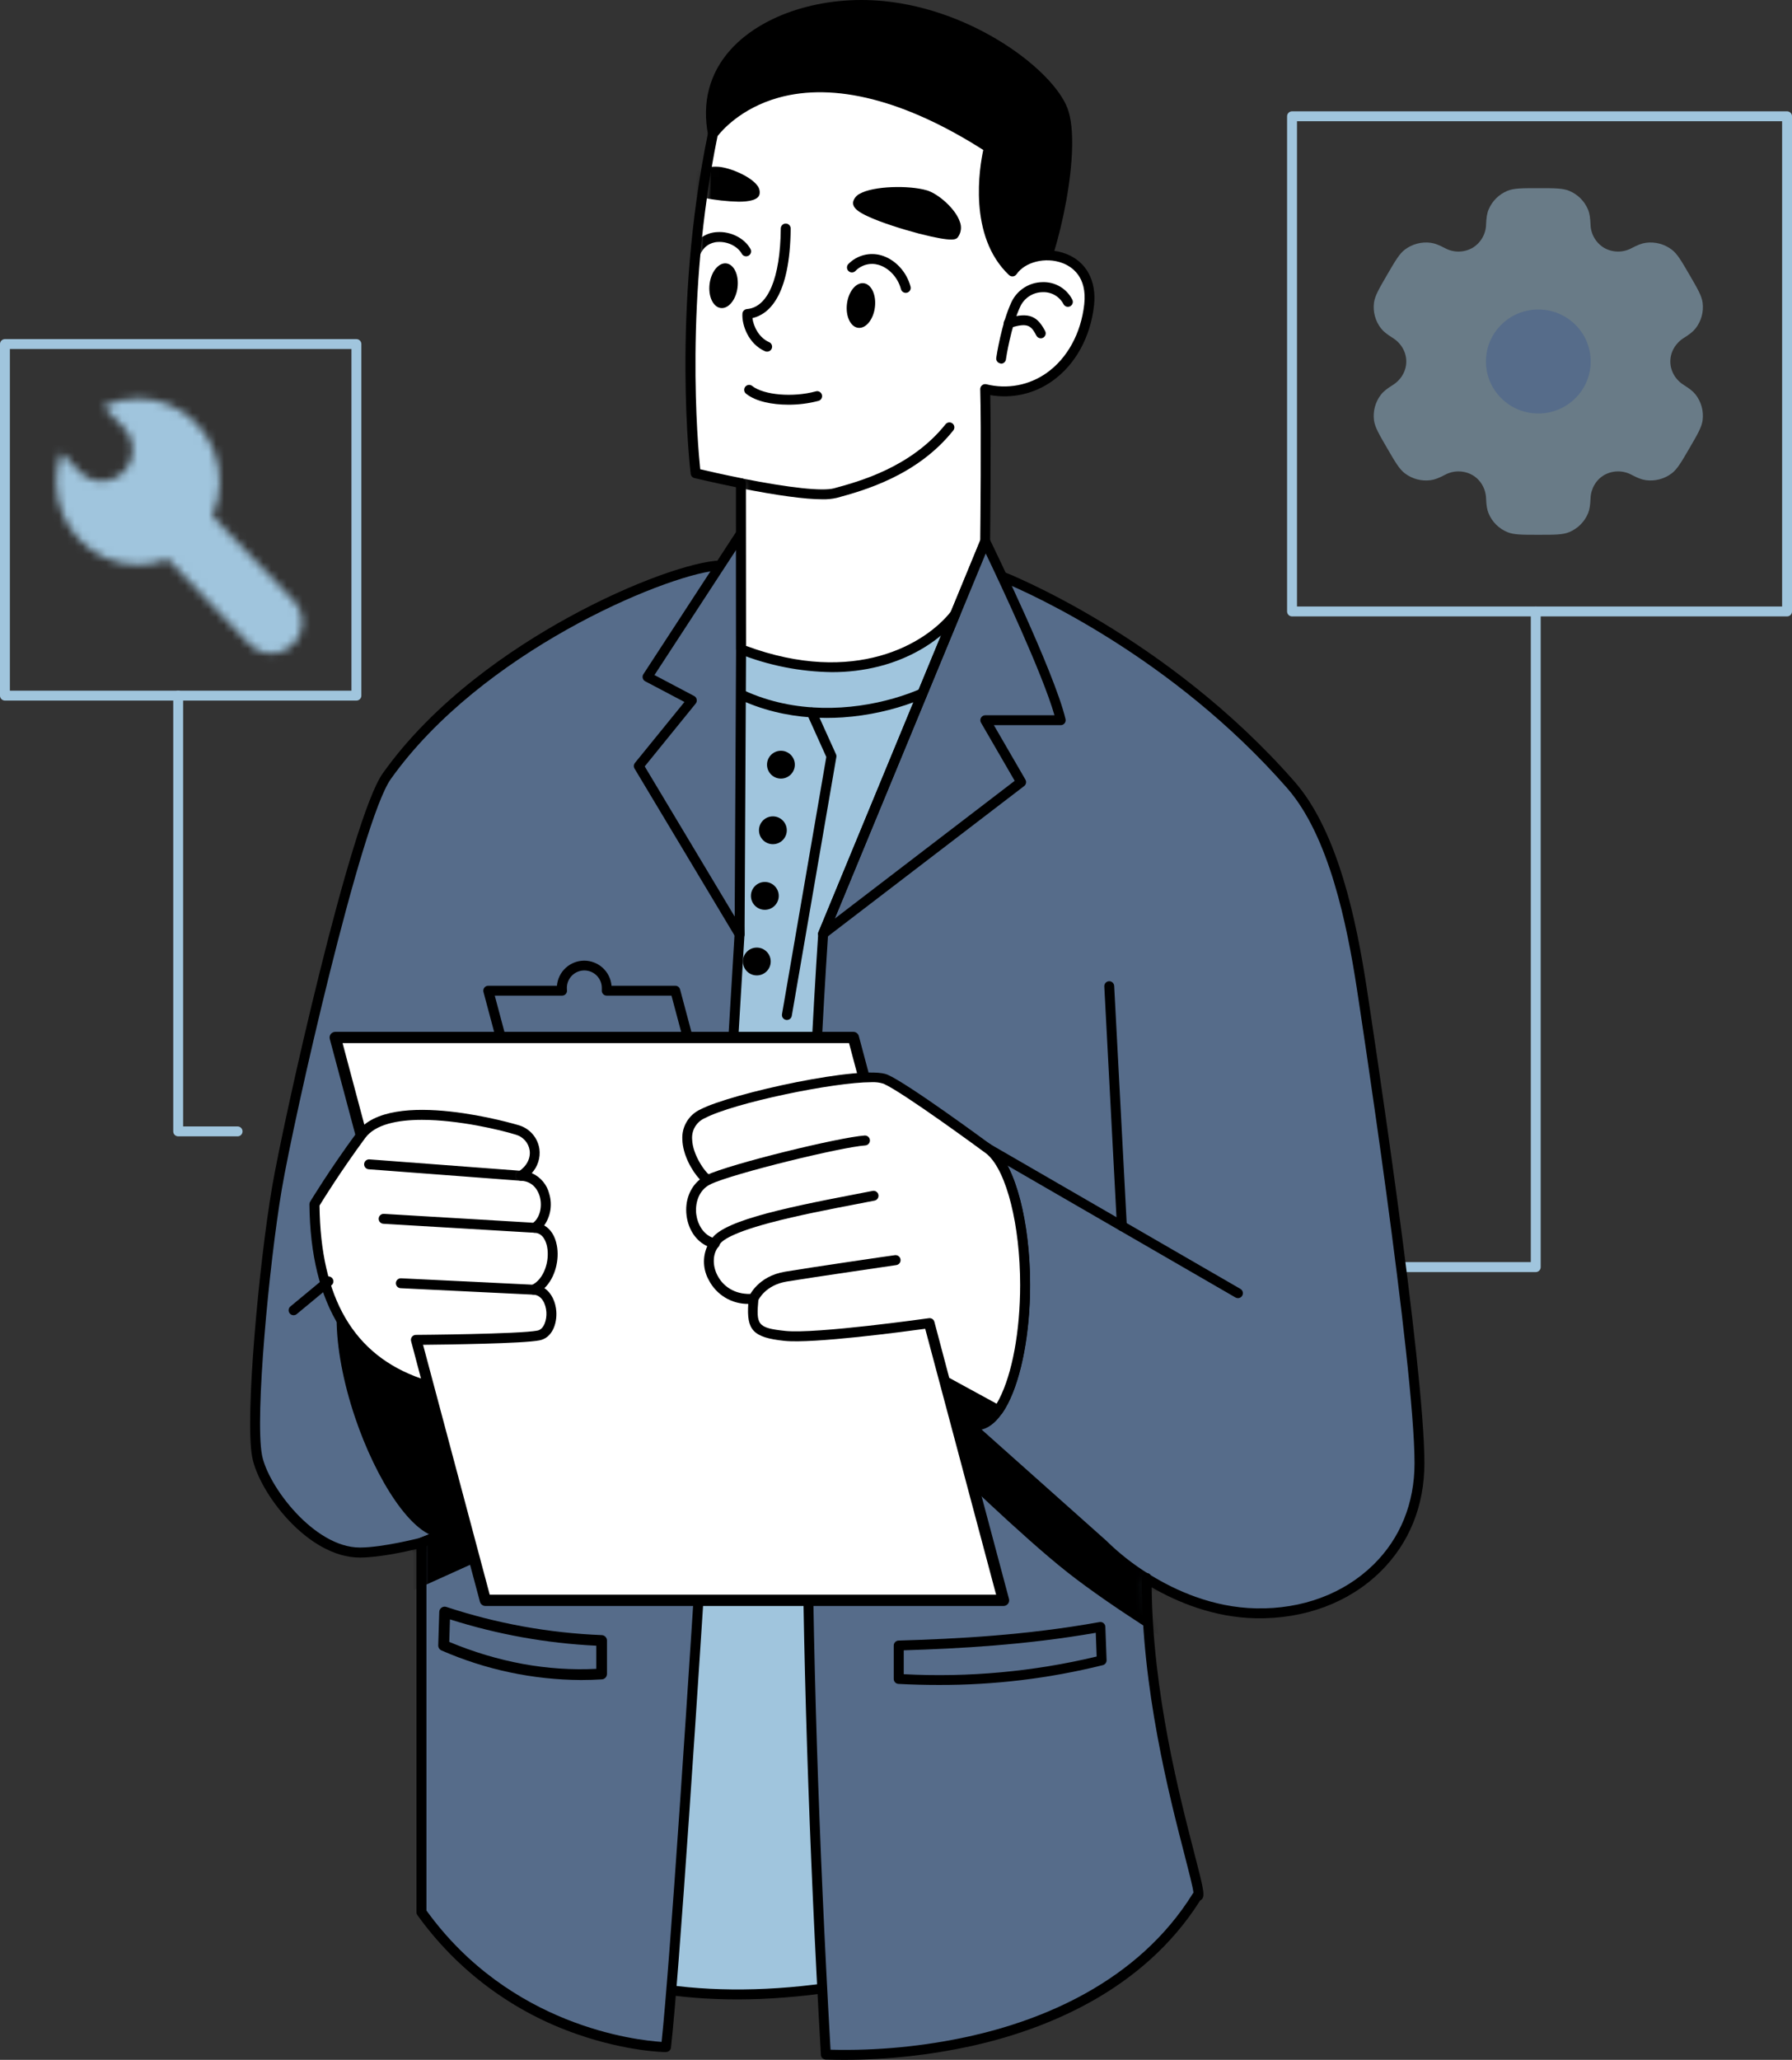 <svg width="228" height="262" viewBox="0 0 228 262" fill="none" xmlns="http://www.w3.org/2000/svg">
<rect x="0" y="0" width="228" height="262" fill="#333333" stroke="none"/>
<path d="M123.91 161.8H195.396C195.563 161.8 195.723 161.734 195.841 161.616C195.959 161.498 196.025 161.337 196.025 161.17V77.774C196.025 77.607 195.959 77.447 195.841 77.329C195.723 77.211 195.563 77.144 195.396 77.144C195.229 77.144 195.068 77.211 194.95 77.329C194.832 77.447 194.766 77.607 194.766 77.774V160.531H123.91C123.742 160.531 123.582 160.597 123.464 160.715C123.346 160.834 123.28 160.994 123.28 161.161C123.28 161.328 123.346 161.488 123.464 161.606C123.582 161.724 123.742 161.791 123.91 161.791V161.8Z" fill="#A0C5DD"/>
<path fill-rule="evenodd" clip-rule="evenodd" d="M120.633 249.216C105.517 254.255 87.252 255.515 74.656 250.476C75.285 215.205 94.272 82.572 94.272 82.572L109.703 73.915L126.932 78.743L120.633 249.216Z" fill="#A0C5DD"/>
<path d="M93.786 254.311C94.758 254.311 95.744 254.292 96.743 254.254C104.946 253.902 113.06 252.408 120.85 249.814C120.972 249.773 121.079 249.696 121.156 249.593C121.233 249.49 121.277 249.366 121.281 249.238L127.58 78.764C127.585 78.622 127.542 78.483 127.459 78.369C127.376 78.255 127.256 78.172 127.12 78.134L109.903 73.306C109.824 73.284 109.74 73.278 109.658 73.289C109.576 73.299 109.497 73.325 109.425 73.366L93.994 82.023C93.91 82.07 93.837 82.137 93.783 82.216C93.728 82.296 93.693 82.387 93.679 82.483C93.49 83.809 74.68 215.557 74.056 250.463C74.054 250.591 74.09 250.717 74.161 250.824C74.232 250.931 74.334 251.014 74.453 251.061C79.791 253.199 86.433 254.311 93.786 254.311ZM120.037 248.771C104.191 253.961 86.744 254.465 75.319 250.066C76.069 215.425 93.858 90.123 94.876 82.984L109.821 74.607L126.304 79.214L120.037 248.771Z" fill="black"/>
<path d="M105.169 91.313C105.878 91.313 106.558 91.288 107.207 91.247C113.892 90.797 119.611 88.274 122.096 86.123C122.204 86.01 122.266 85.859 122.269 85.703C122.273 85.546 122.217 85.393 122.114 85.275C122.011 85.156 121.867 85.081 121.711 85.063C121.555 85.046 121.398 85.087 121.271 85.178C116.582 89.247 99.16 94.692 87.729 82.87C87.674 82.803 87.605 82.749 87.528 82.71C87.45 82.671 87.366 82.648 87.279 82.643C87.193 82.639 87.106 82.652 87.025 82.682C86.943 82.712 86.869 82.759 86.807 82.819C86.745 82.879 86.695 82.952 86.662 83.032C86.629 83.112 86.613 83.198 86.615 83.285C86.616 83.371 86.636 83.457 86.672 83.536C86.708 83.614 86.76 83.685 86.825 83.743C92.717 89.83 99.737 91.313 105.169 91.313Z" fill="black"/>
<path d="M100.109 129.734C100.26 129.736 100.405 129.685 100.521 129.589C100.636 129.493 100.714 129.359 100.739 129.211L106.408 96.303C106.43 96.178 106.415 96.05 106.364 95.934L103.844 90.36C103.776 90.208 103.65 90.089 103.493 90.029C103.337 89.97 103.164 89.975 103.011 90.044C102.859 90.112 102.74 90.239 102.681 90.395C102.621 90.551 102.626 90.724 102.695 90.877L105.132 96.278L99.495 128.997C99.467 129.162 99.505 129.331 99.602 129.467C99.698 129.604 99.844 129.696 100.009 129.725L100.109 129.734Z" fill="black"/>
<path d="M99.359 99.032C98.382 99.032 97.589 98.24 97.589 97.262C97.589 96.285 98.382 95.492 99.359 95.492C100.337 95.492 101.129 96.285 101.129 97.262C101.129 98.24 100.337 99.032 99.359 99.032Z" fill="black"/>
<path d="M98.336 107.376C97.358 107.376 96.566 106.583 96.566 105.606C96.566 104.628 97.358 103.836 98.336 103.836C99.313 103.836 100.105 104.628 100.105 105.606C100.105 106.583 99.313 107.376 98.336 107.376Z" fill="black"/>
<path d="M97.312 115.72C96.335 115.72 95.542 114.927 95.542 113.95C95.542 112.972 96.335 112.18 97.312 112.18C98.29 112.18 99.082 112.972 99.082 113.95C99.082 114.927 98.29 115.72 97.312 115.72Z" fill="black"/>
<path d="M96.289 124.066C95.311 124.066 94.519 123.274 94.519 122.296C94.519 121.319 95.311 120.527 96.289 120.527C97.266 120.527 98.059 121.319 98.059 122.296C98.059 123.274 97.266 124.066 96.289 124.066Z" fill="black"/>
<path fill-rule="evenodd" clip-rule="evenodd" d="M94.102 118.846C94.102 118.846 86.859 241.6 84.752 260.37C84.752 260.37 65.803 260.212 53.629 243.207V196.215C53.629 196.215 48.845 197.474 45.781 197.474C39.482 197.474 33.48 189.287 32.712 185.193C31.767 180.154 33.657 160.472 35.231 151.182C36.617 143.01 45.227 104.332 49.22 98.723C61.117 81.988 85.366 72.103 91.62 71.908L94.102 118.846Z" fill="#566C8A"/>
<mask id="mask0_2161_43664" style="mask-type:luminance" maskUnits="userSpaceOnUse" x="32" y="71" width="63" height="190">
<path d="M94.102 118.846C94.102 118.846 86.859 241.601 84.752 260.37C84.752 260.37 65.803 260.212 53.629 243.207V196.215C53.629 196.215 48.845 197.475 45.781 197.475C39.482 197.475 33.48 189.287 32.712 185.193C31.767 180.154 33.657 160.472 35.231 151.182C36.617 143.01 45.227 104.332 49.22 98.723C61.117 81.988 85.366 72.103 91.62 71.908L94.102 118.846Z" fill="white"/>
</mask>
<g mask="url(#mask0_2161_43664)">
<path fill-rule="evenodd" clip-rule="evenodd" d="M56.591 205.045C63.044 207.172 69.762 208.391 76.551 208.667V212.918C70.023 213.34 63.324 212.232 56.462 209.297L56.591 205.045Z" fill="#566C8A"/>
<path d="M73.91 213.688C74.807 213.688 75.702 213.66 76.597 213.603C76.769 213.588 76.928 213.509 77.045 213.382C77.162 213.255 77.226 213.089 77.227 212.917V208.665C77.227 208.487 77.157 208.315 77.034 208.186C76.91 208.058 76.741 207.982 76.562 207.975C69.836 207.707 63.18 206.5 56.788 204.389C56.687 204.355 56.579 204.346 56.474 204.362C56.368 204.378 56.268 204.418 56.181 204.48C56.093 204.541 56.021 204.622 55.97 204.716C55.92 204.81 55.891 204.915 55.888 205.022L55.759 209.273C55.755 209.412 55.792 209.548 55.867 209.665C55.942 209.782 56.05 209.874 56.178 209.928C61.772 212.373 67.805 213.653 73.91 213.688ZM75.863 212.265C69.637 212.58 63.351 211.418 57.16 208.841L57.248 205.973C63.282 207.89 69.539 209.017 75.863 209.323V212.265Z" fill="black"/>
<path fill-rule="evenodd" clip-rule="evenodd" d="M50.752 202.438L63.768 196.558L62.3 191.309L57.069 194.864L53.624 196.215L50.752 202.438Z" fill="black"/>
<path d="M50.754 203.066C50.843 203.066 50.931 203.046 51.012 203.009L64.031 197.123C64.168 197.061 64.278 196.952 64.341 196.816C64.405 196.68 64.418 196.525 64.377 196.38L62.907 191.131C62.879 191.034 62.83 190.946 62.762 190.873C62.694 190.8 62.609 190.744 62.516 190.71C62.422 190.676 62.321 190.664 62.222 190.677C62.123 190.689 62.029 190.725 61.946 190.781L56.775 194.289L53.396 195.615C53.245 195.672 53.123 195.785 53.053 195.93L50.181 202.153C50.136 202.249 50.117 202.355 50.124 202.46C50.131 202.566 50.165 202.668 50.222 202.757C50.279 202.846 50.358 202.919 50.451 202.97C50.544 203.021 50.648 203.047 50.754 203.047V203.066ZM63.004 196.204L52.02 201.167L54.076 196.708L57.285 195.448C57.33 195.432 57.373 195.41 57.411 195.382L61.918 192.321L63.004 196.204Z" fill="black"/>
</g>
<path d="M84.74 261C84.895 261.001 85.046 260.944 85.162 260.84C85.279 260.737 85.353 260.594 85.37 260.439C87.448 241.859 94.65 120.112 94.723 118.884V118.812L92.241 71.889C92.232 71.725 92.159 71.571 92.038 71.459C91.917 71.348 91.757 71.289 91.592 71.294C88.361 71.395 80.674 73.927 72.231 78.575C65.142 82.477 55.304 89.077 48.698 98.364C44.626 104.083 36.016 142.727 34.602 151.084C32.964 160.74 31.138 180.324 32.083 185.316C32.927 189.81 39.137 198.111 45.772 198.111C48.159 198.111 51.485 197.393 52.987 197.034V243.223C52.988 243.354 53.029 243.482 53.106 243.588C58.173 250.652 65.316 255.961 73.541 258.776C79.824 260.949 84.538 261.015 84.737 261.015L84.74 261ZM93.46 118.843C93.305 121.476 86.317 239.456 84.176 259.715C80.97 259.51 64.916 257.756 54.259 243.005V196.215C54.259 196.119 54.236 196.025 54.194 195.939C54.152 195.852 54.09 195.777 54.014 195.719C53.938 195.66 53.85 195.619 53.756 195.6C53.662 195.581 53.565 195.583 53.472 195.607C53.425 195.607 48.732 196.835 45.785 196.835C39.968 196.835 34.07 188.991 33.333 185.067C32.42 180.198 34.233 160.85 35.852 151.277C37.373 142.308 45.929 104.411 49.73 99.079C61.212 82.949 84.252 73.344 91.025 72.585L93.46 118.843Z" fill="black"/>
<path fill-rule="evenodd" clip-rule="evenodd" d="M127.495 73.326C127.495 73.326 147.854 81.136 164.23 99.823C169.713 106.078 171.999 117.459 173.258 125.647C174.518 133.834 180.605 174.352 180.605 186.111C180.605 197.87 171.158 205.424 159.821 205.213C154.206 205.109 149.363 202.946 145.905 200.805C145.823 221.309 153.778 241.961 152.32 241.186C138.463 263.545 105.082 261.341 105.082 261.341C102.434 214.91 101.508 167.741 104.739 118.788L127.495 73.326Z" fill="#566C8A"/>
<mask id="mask1_2161_43664" style="mask-type:luminance" maskUnits="userSpaceOnUse" x="102" y="73" width="79" height="189">
<path d="M127.489 73.326C127.489 73.326 147.848 81.136 164.224 99.823C169.707 106.078 171.993 117.459 173.253 125.647C174.512 133.834 180.6 174.352 180.6 186.111C180.6 197.87 171.152 205.424 159.815 205.213C154.2 205.109 149.357 202.946 145.899 200.805C145.817 221.309 153.772 241.961 152.314 241.186C138.457 263.545 105.076 261.341 105.076 261.341C102.428 214.91 101.502 167.741 104.733 118.788L127.489 73.326Z" fill="white"/>
</mask>
<g mask="url(#mask1_2161_43664)">
<path fill-rule="evenodd" clip-rule="evenodd" d="M140.011 206.933C130.629 208.621 121.834 209.071 114.345 209.295V213.546C123.022 214.063 131.728 213.267 140.168 211.185L140.011 206.933Z" fill="#566C8A"/>
<path d="M119.413 214.313C126.459 214.338 133.482 213.492 140.32 211.794C140.459 211.758 140.581 211.676 140.667 211.562C140.753 211.447 140.797 211.307 140.793 211.164L140.635 206.913C140.632 206.823 140.609 206.735 140.568 206.654C140.528 206.574 140.471 206.503 140.401 206.447C140.33 206.39 140.249 206.35 140.162 206.327C140.075 206.305 139.984 206.302 139.895 206.317C130.555 207.999 121.728 208.449 114.324 208.67C114.16 208.675 114.005 208.743 113.891 208.861C113.777 208.979 113.713 209.136 113.713 209.3V213.551C113.713 213.712 113.774 213.868 113.885 213.985C113.996 214.102 114.147 214.172 114.308 214.181C116.021 214.269 117.723 214.313 119.413 214.313ZM139.53 210.698C131.499 212.623 123.232 213.38 114.985 212.946V209.908C122.115 209.684 130.517 209.23 139.416 207.681L139.53 210.698Z" fill="black"/>
<path fill-rule="evenodd" clip-rule="evenodd" d="M145.895 200.788C143.863 199.537 141.981 198.058 140.286 196.38L122.745 180.75L120.663 185.417C120.663 185.417 130.322 194.865 136.198 199.481C142.075 204.098 150.477 209.14 150.477 209.14L145.895 200.788Z" fill="black"/>
<path d="M150.475 209.785C150.586 209.787 150.696 209.759 150.793 209.704C150.89 209.649 150.97 209.57 151.027 209.474C151.083 209.378 151.113 209.269 151.113 209.157C151.114 209.046 151.085 208.937 151.029 208.84L146.456 200.486C146.402 200.391 146.327 200.311 146.236 200.253C144.251 199.034 142.41 197.594 140.75 195.96L140.712 195.926L123.171 180.296C123.097 180.23 123.009 180.182 122.913 180.157C122.817 180.132 122.716 180.129 122.619 180.15C122.522 180.171 122.432 180.215 122.355 180.277C122.278 180.34 122.216 180.42 122.176 180.51L120.095 185.177C120.043 185.295 120.028 185.425 120.052 185.551C120.076 185.677 120.138 185.793 120.23 185.883C120.328 185.977 129.992 195.406 135.818 199.991C141.644 204.576 150.075 209.643 150.16 209.697C150.255 209.753 150.364 209.784 150.475 209.785ZM145.436 201.235L148.796 207.373C145.946 205.593 140.646 202.18 136.603 199.002C131.41 194.908 123.137 186.944 121.43 185.288L122.982 181.808L139.843 196.848C141.534 198.513 143.406 199.985 145.423 201.235H145.436Z" fill="black"/>
</g>
<path d="M107.496 262C112.922 261.986 118.331 261.395 123.632 260.236C132.878 258.177 145.396 253.308 152.693 241.738C152.736 241.716 152.777 241.69 152.816 241.66C153.36 241.231 153.219 240.592 151.956 235.714C150.092 228.515 146.662 215.282 146.53 201.895C149.748 203.753 154.403 205.734 159.804 205.835C166.004 205.939 171.616 203.851 175.619 199.924C179.291 196.318 181.23 191.541 181.23 186.102C181.23 173.71 174.617 130.434 173.874 125.543C172.614 117.381 170.303 105.792 164.697 99.405C148.41 80.825 127.918 72.814 127.714 72.735C127.567 72.68 127.405 72.682 127.259 72.74C127.113 72.799 126.995 72.909 126.926 73.05L104.17 118.493C104.133 118.568 104.11 118.651 104.104 118.735C101.251 161.935 101.358 207.258 104.444 261.364C104.453 261.518 104.517 261.664 104.626 261.773C104.734 261.883 104.879 261.949 105.033 261.959C105.058 261.953 105.956 262 107.496 262ZM151.849 240.73C151.821 240.76 151.797 240.793 151.776 240.828C144.732 252.19 132.434 256.986 123.358 259.005C117.553 260.286 111.613 260.858 105.669 260.709C102.621 206.956 102.52 161.888 105.354 118.927L127.795 74.121C131.089 75.497 149.131 83.543 163.756 100.231C169.141 106.375 171.402 117.727 172.633 125.739C172.932 127.688 179.974 173.606 179.974 186.108C179.974 191.2 178.163 195.669 174.74 199.02C170.98 202.711 165.686 204.688 159.832 204.572C154.28 204.468 149.509 202.254 146.429 200.361C146.37 200.275 146.291 200.204 146.199 200.154C146.107 200.104 146.005 200.077 145.9 200.075C145.812 200.077 145.726 200.097 145.646 200.134C145.566 200.17 145.495 200.223 145.436 200.288C145.377 200.353 145.332 200.429 145.304 200.512C145.275 200.595 145.264 200.683 145.27 200.771C145.213 214.696 148.81 228.575 150.74 236.041C151.266 238.082 151.77 240.025 151.849 240.74V240.73Z" fill="black"/>
<path fill-rule="evenodd" clip-rule="evenodd" d="M131.452 37.127C134.286 31.931 136.963 18.547 135.231 13.981C133.499 9.415 123.579 1.857 112.4 0.755C101.22 -0.348 88.412 5.478 90.721 17.052" fill="black"/>
<path d="M131.45 37.757C131.561 37.758 131.671 37.729 131.768 37.674C131.865 37.619 131.945 37.539 132.001 37.442C134.772 32.359 137.704 18.745 135.818 13.77C133.997 8.974 123.992 1.277 112.457 0.14C104.701 -0.625 97.058 1.787 92.983 6.287C90.271 9.279 89.276 13.049 90.101 17.187C90.114 17.27 90.144 17.351 90.189 17.422C90.234 17.494 90.293 17.556 90.363 17.605C90.433 17.654 90.511 17.688 90.594 17.705C90.677 17.722 90.763 17.723 90.846 17.706C90.929 17.689 91.008 17.656 91.078 17.608C91.148 17.561 91.208 17.499 91.254 17.428C91.299 17.356 91.33 17.276 91.344 17.193C91.359 17.109 91.356 17.023 91.336 16.941C90.583 13.162 91.449 9.855 93.915 7.134C97.675 2.984 105.079 0.679 112.334 1.394C123.227 2.467 132.974 9.824 134.64 14.217C136.274 18.525 133.767 31.575 130.895 36.837C130.856 36.91 130.83 36.99 130.821 37.072C130.813 37.155 130.82 37.239 130.843 37.318C130.867 37.398 130.906 37.472 130.958 37.536C131.01 37.601 131.074 37.654 131.147 37.694C131.241 37.74 131.345 37.761 131.45 37.757Z" fill="black"/>
<path fill-rule="evenodd" clip-rule="evenodd" d="M94.284 67.831L82.377 86.096L88.046 89.088L81.275 97.433L94.108 118.848L94.297 82.572L94.284 67.831Z" fill="#566C8A"/>
<path d="M94.103 119.479C94.159 119.479 94.216 119.472 94.27 119.456C94.403 119.42 94.52 119.341 94.603 119.232C94.687 119.123 94.732 118.989 94.733 118.852L94.922 82.577V67.832C94.921 67.697 94.877 67.566 94.796 67.457C94.715 67.349 94.601 67.27 94.471 67.232C94.342 67.193 94.203 67.197 94.076 67.244C93.949 67.29 93.841 67.376 93.766 67.489L81.859 85.754C81.811 85.827 81.779 85.91 81.765 85.996C81.751 86.083 81.755 86.171 81.777 86.256C81.799 86.341 81.838 86.42 81.892 86.489C81.947 86.557 82.015 86.614 82.092 86.655L87.084 89.287L80.785 97.037C80.704 97.138 80.655 97.261 80.646 97.39C80.637 97.519 80.668 97.648 80.735 97.759L93.568 119.173C93.623 119.266 93.702 119.342 93.796 119.396C93.889 119.449 93.995 119.478 94.103 119.479ZM93.653 69.948V82.573L93.476 116.584L82.029 97.482L88.516 89.486C88.575 89.413 88.616 89.329 88.638 89.239C88.66 89.148 88.661 89.054 88.642 88.963C88.625 88.873 88.587 88.787 88.533 88.712C88.479 88.638 88.408 88.576 88.328 88.532L83.27 85.861L93.653 69.948Z" fill="black"/>
<path fill-rule="evenodd" clip-rule="evenodd" d="M94.271 61.456C91.059 60.826 88.508 60.196 88.508 60.196C88.508 60.196 85.989 39.884 90.712 17.053C90.712 17.053 100.632 2.567 125.826 18.785C125.826 18.785 123.149 29.177 128.817 34.531C131.179 31.067 139.367 31.697 138.58 38.782C137.792 45.868 132.281 51.064 125.353 49.489C125.511 54.685 125.353 68.857 125.353 68.857L121.543 78.081C117.764 82.978 108.159 87.881 94.287 82.574L94.271 61.456Z" fill="white"/>
<mask id="mask2_2161_43664" style="mask-type:luminance" maskUnits="userSpaceOnUse" x="87" y="11" width="52" height="74">
<path d="M94.277 61.453C91.065 60.823 88.514 60.194 88.514 60.194C88.514 60.194 85.995 39.881 90.718 17.05C90.718 17.05 100.638 2.564 125.831 18.782C125.831 18.782 123.155 29.174 128.823 34.528C131.185 31.064 139.373 31.694 138.586 38.779C137.798 45.865 132.287 51.061 125.359 49.486C125.517 54.682 125.359 68.854 125.359 68.854L121.549 78.078C117.77 82.975 108.165 87.878 94.293 82.572L94.277 61.453Z" fill="white"/>
</mask>
<g mask="url(#mask2_2161_43664)">
<path d="M104.628 63.506C105.249 63.524 105.869 63.462 106.474 63.323C109.78 62.422 116.661 60.545 121.275 54.764C121.33 54.7 121.371 54.625 121.396 54.544C121.422 54.464 121.431 54.379 121.423 54.295C121.415 54.211 121.39 54.13 121.35 54.056C121.31 53.981 121.256 53.916 121.19 53.863C121.124 53.81 121.048 53.771 120.967 53.748C120.886 53.726 120.801 53.719 120.717 53.73C120.633 53.74 120.553 53.768 120.48 53.81C120.407 53.852 120.343 53.909 120.292 53.976C115.924 59.437 109.311 61.242 106.121 62.108C104.654 62.507 100.484 62.057 94.378 60.848C94.296 60.829 94.211 60.827 94.129 60.842C94.046 60.856 93.967 60.888 93.896 60.933C93.826 60.979 93.765 61.038 93.718 61.108C93.671 61.177 93.638 61.255 93.621 61.338C93.605 61.42 93.605 61.505 93.621 61.587C93.638 61.669 93.671 61.748 93.718 61.817C93.766 61.886 93.826 61.946 93.897 61.991C93.967 62.037 94.046 62.068 94.129 62.082C98.909 63.027 102.433 63.506 104.628 63.506Z" fill="black"/>
<path d="M100.298 51.475C101.573 51.482 102.843 51.323 104.077 51.003C104.163 50.988 104.244 50.955 104.317 50.907C104.389 50.859 104.451 50.797 104.498 50.724C104.545 50.65 104.576 50.568 104.59 50.483C104.603 50.397 104.599 50.309 104.578 50.225C104.556 50.141 104.517 50.062 104.463 49.994C104.409 49.925 104.342 49.869 104.265 49.828C104.189 49.787 104.105 49.762 104.018 49.755C103.931 49.748 103.844 49.759 103.762 49.788C100.887 50.565 97.209 50.254 95.728 49.11C95.664 49.054 95.588 49.011 95.506 48.985C95.424 48.958 95.338 48.949 95.253 48.957C95.167 48.966 95.084 48.992 95.009 49.033C94.934 49.075 94.868 49.131 94.815 49.199C94.763 49.267 94.725 49.346 94.703 49.429C94.682 49.512 94.678 49.599 94.692 49.684C94.705 49.769 94.736 49.85 94.782 49.922C94.829 49.995 94.889 50.057 94.96 50.106C96.173 51.06 98.223 51.475 100.298 51.475Z" fill="black"/>
<path d="M97.608 44.725C97.752 44.725 97.892 44.675 98.004 44.583C98.116 44.492 98.193 44.365 98.222 44.224C98.252 44.083 98.232 43.936 98.166 43.807C98.1 43.679 97.992 43.577 97.86 43.519C96.569 42.959 95.866 41.529 95.734 40.458C97.746 40.001 100.521 37.781 100.6 29.064C100.6 28.897 100.533 28.737 100.415 28.619C100.297 28.501 100.137 28.434 99.97 28.434C99.803 28.434 99.642 28.501 99.524 28.619C99.406 28.737 99.34 28.897 99.34 29.064C99.283 35.363 97.715 39.094 95.038 39.309C94.887 39.32 94.745 39.387 94.638 39.495C94.532 39.603 94.468 39.746 94.459 39.898C94.371 41.324 95.211 43.752 97.356 44.684C97.436 44.716 97.522 44.73 97.608 44.725Z" fill="black"/>
<path d="M127.354 46.259C127.507 46.261 127.655 46.207 127.77 46.108C127.886 46.009 127.962 45.871 127.984 45.721C127.984 45.68 128.614 41.529 129.82 38.969C130.076 38.432 130.477 37.979 130.978 37.659C131.48 37.34 132.06 37.167 132.655 37.161C133.196 37.137 133.733 37.267 134.203 37.536C134.673 37.806 135.057 38.203 135.309 38.682C135.347 38.757 135.4 38.823 135.464 38.877C135.528 38.931 135.602 38.972 135.681 38.997C135.761 39.022 135.845 39.031 135.928 39.023C136.012 39.015 136.092 38.991 136.166 38.952C136.24 38.912 136.305 38.859 136.358 38.794C136.411 38.729 136.45 38.655 136.474 38.574C136.498 38.494 136.505 38.41 136.496 38.327C136.487 38.244 136.461 38.163 136.421 38.09C136.064 37.403 135.519 36.831 134.851 36.441C134.182 36.051 133.416 35.858 132.642 35.886C131.815 35.896 131.008 36.137 130.311 36.583C129.614 37.028 129.056 37.659 128.699 38.405C127.414 41.136 126.781 45.333 126.756 45.51C126.732 45.675 126.774 45.843 126.873 45.977C126.972 46.111 127.12 46.2 127.285 46.224L127.354 46.259Z" fill="black"/>
<path d="M132.421 43.03C132.529 43.03 132.636 43.001 132.73 42.948C132.825 42.894 132.904 42.817 132.959 42.724C133.015 42.63 133.046 42.525 133.049 42.416C133.051 42.307 133.026 42.2 132.975 42.104C132.03 40.322 131.022 39.585 128.169 40.504C128.087 40.526 128.009 40.565 127.942 40.618C127.874 40.67 127.819 40.736 127.778 40.812C127.737 40.887 127.711 40.969 127.703 41.055C127.695 41.14 127.705 41.226 127.731 41.307C127.758 41.389 127.8 41.464 127.857 41.528C127.913 41.593 127.982 41.645 128.059 41.682C128.136 41.718 128.22 41.739 128.306 41.743C128.391 41.746 128.477 41.732 128.557 41.701C130.83 40.971 131.215 41.477 131.866 42.696C131.92 42.797 132 42.881 132.097 42.94C132.195 42.998 132.307 43.03 132.421 43.03Z" fill="black"/>
<path d="M115.242 37.248C115.296 37.248 115.35 37.242 115.403 37.229C115.483 37.208 115.558 37.171 115.624 37.121C115.689 37.071 115.745 37.008 115.786 36.936C115.828 36.865 115.855 36.785 115.866 36.703C115.877 36.621 115.871 36.538 115.85 36.458C115.346 34.546 113.885 32.994 112.127 32.477C111.4 32.268 110.629 32.258 109.896 32.448C109.163 32.639 108.495 33.023 107.961 33.56C107.901 33.617 107.852 33.685 107.818 33.761C107.784 33.836 107.765 33.917 107.762 34C107.76 34.083 107.773 34.165 107.803 34.243C107.832 34.32 107.876 34.391 107.933 34.452C107.989 34.512 108.057 34.561 108.133 34.595C108.208 34.629 108.29 34.648 108.372 34.651C108.455 34.653 108.538 34.639 108.615 34.61C108.693 34.581 108.764 34.537 108.824 34.48C109.197 34.09 109.669 33.81 110.19 33.67C110.711 33.53 111.26 33.536 111.778 33.687C113.097 34.068 114.247 35.308 114.631 36.779C114.667 36.914 114.746 37.033 114.856 37.118C114.967 37.203 115.103 37.249 115.242 37.248Z" fill="black"/>
<path fill-rule="evenodd" clip-rule="evenodd" d="M121.382 29.766C122.544 28.217 119.348 25.272 117.76 24.806C115.084 24.019 109.494 24.413 109.179 25.751C108.864 27.089 120.91 30.396 121.382 29.766Z" fill="black"/>
<path d="M121.011 30.471C121.641 30.471 121.767 30.297 121.883 30.156C122.085 29.875 122.213 29.547 122.253 29.203C122.294 28.86 122.247 28.511 122.116 28.191C121.571 26.55 119.361 24.632 117.934 24.213C115.673 23.549 111.113 23.643 109.372 24.654C109.178 24.75 109.006 24.886 108.866 25.052C108.727 25.217 108.624 25.41 108.562 25.618C108.37 26.44 109.327 27.013 110.392 27.507C112.152 28.332 114.914 29.183 116.914 29.712C119.175 30.285 120.359 30.471 121.011 30.471ZM120.964 29.224C119.285 29.261 111.141 26.884 109.885 25.782C110.656 25.13 115.046 24.663 117.578 25.41C118.558 25.696 120.485 27.262 120.92 28.559C121.005 28.771 121.015 29.005 120.948 29.224H120.964Z" fill="black"/>
<path fill-rule="evenodd" clip-rule="evenodd" d="M96.023 24.551C96.253 23.525 93.113 21.959 91.372 21.824C89.63 21.689 87.552 22.596 87.369 23.553C87.187 24.51 95.759 25.675 96.023 24.551Z" fill="black"/>
<path d="M93.979 25.654C95.314 25.654 96.473 25.434 96.637 24.709C96.674 24.511 96.666 24.307 96.615 24.113C96.564 23.918 96.471 23.736 96.341 23.582C95.503 22.448 92.934 21.334 91.419 21.214C89.529 21.069 87.01 22.033 86.752 23.453C86.579 24.357 87.738 24.788 89.526 25.16C90.994 25.452 92.484 25.617 93.979 25.654ZM95.33 24.3C94.112 24.615 89.347 24.061 88.119 23.453C88.544 22.977 89.942 22.351 91.321 22.458C92.798 22.574 94.896 23.698 95.33 24.3Z" fill="black"/>
<path d="M88.492 32.809C88.618 32.81 88.742 32.772 88.846 32.701C88.951 32.63 89.031 32.53 89.078 32.413C89.248 31.948 89.553 31.544 89.954 31.253C90.354 30.962 90.832 30.797 91.327 30.778C92.586 30.7 93.846 31.329 94.381 32.277C94.462 32.423 94.598 32.531 94.759 32.578C94.919 32.623 95.092 32.604 95.238 32.523C95.384 32.442 95.492 32.306 95.538 32.145C95.584 31.985 95.564 31.812 95.484 31.666C94.718 30.29 92.964 29.408 91.245 29.522C90.511 29.553 89.804 29.8 89.21 30.231C88.616 30.662 88.163 31.259 87.907 31.947C87.876 32.023 87.861 32.106 87.862 32.188C87.863 32.271 87.88 32.353 87.913 32.429C87.946 32.505 87.993 32.574 88.053 32.632C88.112 32.689 88.182 32.735 88.259 32.765C88.334 32.794 88.413 32.809 88.492 32.809Z" fill="black"/>
<path fill-rule="evenodd" clip-rule="evenodd" d="M109.896 36.023C108.914 35.9 107.956 37.071 107.761 38.636C107.566 40.201 108.202 41.574 109.181 41.697C110.161 41.82 111.121 40.652 111.316 39.083C111.512 37.515 110.872 36.148 109.896 36.023Z" fill="black"/>
<path fill-rule="evenodd" clip-rule="evenodd" d="M92.418 33.504C91.435 33.381 90.478 34.552 90.282 36.117C90.087 37.683 90.723 39.056 91.703 39.178C92.682 39.301 93.643 38.133 93.838 36.565C94.033 34.996 93.397 33.63 92.418 33.504Z" fill="black"/>
</g>
<path d="M105.835 85.492C107.86 85.501 109.879 85.255 111.843 84.761C116.057 83.688 119.77 81.392 122.028 78.463C122.063 78.419 122.091 78.37 122.113 78.318L125.923 69.094C125.955 69.021 125.971 68.942 125.97 68.861C125.97 68.726 126.112 55.918 125.992 50.256C127.367 50.496 128.775 50.46 130.135 50.149C131.495 49.838 132.779 49.259 133.913 48.445C136.822 46.376 138.746 42.881 139.194 38.85C139.543 35.701 138.192 33.232 135.575 32.265C133.163 31.371 130.332 31.95 128.764 33.588C124.062 28.426 126.399 19.038 126.424 18.941C126.457 18.813 126.449 18.678 126.401 18.554C126.353 18.431 126.267 18.326 126.156 18.254C112.93 9.752 103.898 9.752 98.639 11.229C92.857 12.866 90.287 16.541 90.18 16.695C90.134 16.764 90.1 16.841 90.082 16.922C85.393 39.596 87.847 60.066 87.878 60.274C87.894 60.4 87.948 60.519 88.033 60.614C88.118 60.709 88.23 60.776 88.353 60.806C88.379 60.806 90.687 61.37 93.635 61.971L93.65 82.573C93.65 82.701 93.689 82.825 93.762 82.931C93.834 83.036 93.937 83.116 94.057 83.162C97.808 84.648 101.8 85.438 105.835 85.492ZM120.995 77.773C117.786 81.868 108.77 87.278 94.92 82.151L94.904 61.467C94.907 61.319 94.857 61.175 94.765 61.06C94.672 60.945 94.542 60.866 94.397 60.837C91.997 60.355 89.947 59.893 89.091 59.685C88.775 56.63 87.069 37.905 91.295 17.313C91.73 16.749 94.192 13.773 99.073 12.419C106.156 10.451 115.15 12.734 125.104 19.073C124.648 21.186 123.123 30.023 128.379 34.986C128.446 35.049 128.525 35.097 128.611 35.126C128.698 35.155 128.789 35.166 128.88 35.156C128.971 35.146 129.058 35.117 129.137 35.07C129.215 35.023 129.282 34.96 129.334 34.885C130.411 33.31 133.015 32.659 135.144 33.446C136.359 33.896 138.34 35.178 137.95 38.711C137.54 42.383 135.805 45.561 133.188 47.419C132.087 48.205 130.828 48.742 129.498 48.993C128.169 49.244 126.801 49.203 125.489 48.874C125.394 48.852 125.297 48.853 125.203 48.875C125.109 48.898 125.021 48.941 124.947 49.003C124.873 49.064 124.813 49.141 124.774 49.228C124.734 49.315 124.714 49.411 124.717 49.507C124.865 54.375 124.733 67.331 124.717 68.716L120.995 77.773Z" fill="black"/>
<path fill-rule="evenodd" clip-rule="evenodd" d="M125.36 68.855C125.36 68.855 133.548 85.624 134.965 91.607H125.36L129.926 99.48L104.733 118.769L125.36 68.855Z" fill="#566C8A"/>
<path d="M104.729 119.398C104.868 119.398 105.003 119.353 105.113 119.269L130.307 99.98C130.428 99.887 130.511 99.752 130.541 99.602C130.57 99.452 130.544 99.296 130.467 99.164L126.452 92.236H134.955C135.05 92.236 135.144 92.215 135.23 92.174C135.315 92.132 135.391 92.072 135.45 91.998C135.509 91.923 135.55 91.836 135.571 91.743C135.592 91.65 135.591 91.554 135.569 91.461C134.152 85.478 126.254 69.263 125.917 68.576C125.864 68.468 125.78 68.376 125.676 68.314C125.572 68.251 125.452 68.22 125.331 68.224C125.21 68.228 125.093 68.267 124.993 68.336C124.894 68.406 124.817 68.502 124.771 68.614L104.144 118.528C104.104 118.624 104.089 118.727 104.099 118.83C104.11 118.933 104.145 119.031 104.202 119.117C104.259 119.203 104.337 119.273 104.428 119.322C104.518 119.371 104.62 119.397 104.723 119.398H104.729ZM129.101 99.315L106.206 116.844L125.416 70.397C127.246 74.21 132.637 85.651 134.161 90.976H125.359C125.249 90.977 125.14 91.006 125.045 91.061C124.949 91.116 124.87 91.196 124.814 91.292C124.759 91.387 124.73 91.496 124.73 91.606C124.73 91.717 124.759 91.826 124.815 91.921L129.101 99.315Z" fill="black"/>
<path d="M124.233 181.282C120.812 181.282 118.039 173.292 118.039 163.436C118.039 153.58 120.812 145.589 124.233 145.589C127.654 145.589 130.428 153.58 130.428 163.436C130.428 173.292 127.654 181.282 124.233 181.282Z" fill="black"/>
<path d="M124.23 181.91C128.501 181.91 131.055 172.516 131.055 163.437C131.055 154.358 128.501 144.961 124.23 144.961C119.96 144.961 117.406 154.355 117.406 163.437C117.406 172.52 119.96 181.91 124.23 181.91ZM124.23 146.221C126.863 146.221 129.795 153.291 129.795 163.437C129.795 173.584 126.863 180.651 124.23 180.651C121.598 180.651 118.666 173.581 118.666 163.437C118.666 153.294 121.582 146.221 124.23 146.221Z" fill="black"/>
<path d="M45.776 180.119C42.67 170.912 42.69 162.592 45.822 161.536C48.953 160.479 54.009 167.087 57.115 176.295C60.221 185.502 60.2 193.822 57.069 194.878C53.938 195.935 48.881 189.327 45.776 180.119Z" fill="black"/>
<path d="M56.34 195.612C56.656 195.612 56.97 195.561 57.269 195.461C61.341 194.088 60.535 184.439 57.713 176.078C54.892 167.717 49.689 159.554 45.62 160.921C43.832 161.526 42.84 163.951 42.83 167.752C42.83 171.329 43.655 175.788 45.18 180.304C47.793 188.051 52.435 195.612 56.34 195.612ZM46.505 162.039C49.025 162.039 53.525 167.604 56.52 176.481C59.713 185.954 59.266 193.458 56.869 194.268C54.473 195.077 49.57 189.377 46.373 179.901C44.893 175.511 44.081 171.2 44.09 167.755C44.09 164.631 44.821 162.521 46.024 162.115C46.179 162.063 46.342 162.038 46.505 162.039Z" fill="black"/>
<path d="M53.627 196.846C53.705 196.847 53.782 196.832 53.854 196.802L57.299 195.451C57.38 195.423 57.454 195.38 57.517 195.323C57.58 195.266 57.631 195.197 57.666 195.12C57.702 195.042 57.722 194.959 57.724 194.874C57.727 194.789 57.712 194.704 57.681 194.625C57.65 194.546 57.603 194.474 57.544 194.413C57.484 194.353 57.413 194.305 57.334 194.273C57.255 194.24 57.171 194.224 57.086 194.225C57.001 194.227 56.917 194.245 56.84 194.279L53.398 195.63C53.261 195.684 53.148 195.784 53.077 195.912C53.007 196.04 52.983 196.189 53.01 196.333C53.037 196.477 53.114 196.607 53.227 196.701C53.339 196.794 53.481 196.846 53.627 196.846Z" fill="black"/>
<path fill-rule="evenodd" clip-rule="evenodd" d="M77.179 126.01C77.194 125.893 77.201 125.775 77.201 125.657C77.201 124.9 76.9 124.175 76.365 123.639C75.83 123.104 75.104 122.804 74.347 122.804C73.591 122.804 72.865 123.104 72.33 123.639C71.795 124.175 71.494 124.9 71.494 125.657C71.494 125.775 71.501 125.893 71.513 126.01H62.138L65.142 137.265H88.922L85.918 126.01H77.179Z" fill="#566C8A"/>
<path d="M65.135 137.895H88.92C89.017 137.895 89.113 137.873 89.2 137.83C89.287 137.788 89.363 137.726 89.422 137.649C89.481 137.572 89.522 137.483 89.541 137.388C89.559 137.293 89.556 137.195 89.531 137.101L86.527 125.846C86.491 125.712 86.411 125.593 86.301 125.509C86.19 125.425 86.055 125.379 85.916 125.38H77.807C77.733 124.51 77.335 123.699 76.691 123.108C76.048 122.518 75.207 122.19 74.333 122.19C73.46 122.19 72.618 122.518 71.975 123.108C71.332 123.699 70.934 124.51 70.86 125.38H62.121C62.024 125.38 61.929 125.402 61.842 125.445C61.755 125.488 61.68 125.55 61.621 125.627C61.562 125.703 61.522 125.793 61.503 125.887C61.484 125.982 61.488 126.08 61.513 126.173L64.517 137.428C64.554 137.564 64.634 137.683 64.746 137.767C64.858 137.852 64.994 137.897 65.135 137.895ZM88.101 136.635H65.616L62.949 126.639H71.508C71.598 126.64 71.686 126.622 71.768 126.585C71.85 126.549 71.923 126.496 71.983 126.429C72.042 126.362 72.087 126.284 72.114 126.198C72.141 126.113 72.149 126.023 72.138 125.934C72.127 125.842 72.121 125.75 72.123 125.657C72.123 125.067 72.357 124.502 72.774 124.085C73.191 123.668 73.756 123.434 74.346 123.434C74.936 123.434 75.501 123.668 75.918 124.085C76.335 124.502 76.569 125.067 76.569 125.657C76.569 125.748 76.569 125.84 76.569 125.934C76.558 126.023 76.567 126.113 76.594 126.198C76.62 126.284 76.665 126.362 76.725 126.429C76.784 126.496 76.857 126.549 76.939 126.585C77.021 126.622 77.109 126.64 77.199 126.639H85.434L88.101 136.635Z" fill="black"/>
<path fill-rule="evenodd" clip-rule="evenodd" d="M108.578 131.964H42.656L61.759 203.554H127.684L108.578 131.964Z" fill="white"/>
<path d="M61.748 204.27H127.679C127.789 204.27 127.897 204.245 127.996 204.197C128.095 204.149 128.181 204.078 128.249 203.991C128.316 203.904 128.362 203.803 128.384 203.695C128.406 203.587 128.403 203.476 128.375 203.37L109.269 131.776C109.228 131.624 109.138 131.489 109.013 131.393C108.887 131.297 108.734 131.244 108.576 131.244H42.651C42.541 131.245 42.433 131.271 42.335 131.32C42.237 131.369 42.151 131.439 42.084 131.527C42.017 131.614 41.971 131.715 41.949 131.823C41.928 131.931 41.931 132.042 41.959 132.148L61.065 203.738C61.105 203.889 61.194 204.023 61.317 204.119C61.44 204.215 61.592 204.268 61.748 204.27ZM126.737 202.834H62.309L43.587 132.68H108.025L126.737 202.834Z" fill="black"/>
<path fill-rule="evenodd" clip-rule="evenodd" d="M54.486 176.298L52.911 170.428C52.911 170.428 66.138 170.34 68.512 169.867C70.886 169.395 70.716 164.199 67.882 164.041C71.031 162.624 71.189 156.326 68.04 156.168C70.401 154.594 69.772 149.713 66.308 149.555C68.984 147.823 68.355 144.516 65.835 143.729C63.316 142.942 49.541 139.5 45.958 144.359C42.374 149.218 40.012 153.177 40.012 153.177C40.141 166.01 45.123 173.546 54.486 176.298Z" fill="white"/>
<mask id="mask3_2161_43664" style="mask-type:luminance" maskUnits="userSpaceOnUse" x="40" y="141" width="31" height="36">
<path d="M54.486 176.298L52.911 170.428C52.911 170.428 66.138 170.34 68.512 169.867C70.886 169.395 70.716 164.199 67.882 164.041C71.031 162.624 71.189 156.326 68.04 156.168C70.401 154.594 69.772 149.713 66.308 149.555C68.984 147.823 68.355 144.516 65.835 143.729C63.316 142.942 49.541 139.5 45.958 144.359C42.374 149.218 40.012 153.177 40.012 153.177C40.141 166.01 45.123 173.546 54.486 176.298Z" fill="white"/>
</mask>
<g mask="url(#mask3_2161_43664)">
<path d="M68.05 156.798C68.217 156.803 68.379 156.741 68.501 156.627C68.623 156.512 68.694 156.354 68.699 156.187C68.704 156.02 68.642 155.858 68.528 155.736C68.413 155.614 68.255 155.543 68.088 155.538L48.847 154.395C48.68 154.385 48.516 154.442 48.391 154.554C48.266 154.665 48.19 154.821 48.181 154.988C48.171 155.156 48.228 155.32 48.339 155.444C48.451 155.569 48.607 155.645 48.774 155.655L68.012 156.798H68.05Z" fill="black"/>
<path d="M66.317 150.186C66.484 150.192 66.647 150.131 66.769 150.018C66.892 149.904 66.964 149.746 66.97 149.579C66.977 149.412 66.916 149.25 66.802 149.127C66.689 149.004 66.531 148.932 66.364 148.926L47.006 147.465C46.923 147.458 46.84 147.469 46.761 147.495C46.683 147.52 46.61 147.562 46.547 147.616C46.484 147.67 46.432 147.736 46.395 147.81C46.358 147.884 46.335 147.965 46.329 148.047C46.323 148.13 46.333 148.213 46.359 148.292C46.385 148.371 46.426 148.444 46.48 148.506C46.534 148.569 46.6 148.621 46.674 148.658C46.748 148.696 46.829 148.718 46.912 148.724L66.27 150.186H66.317Z" fill="black"/>
<path d="M67.895 164.672C68.062 164.676 68.224 164.614 68.345 164.499C68.466 164.384 68.537 164.225 68.541 164.058C68.545 163.891 68.483 163.729 68.368 163.608C68.252 163.487 68.094 163.417 67.927 163.413L51.032 162.591C50.949 162.586 50.866 162.599 50.788 162.626C50.71 162.654 50.638 162.697 50.577 162.753C50.515 162.808 50.465 162.875 50.43 162.95C50.395 163.025 50.374 163.106 50.37 163.189C50.366 163.272 50.378 163.355 50.406 163.433C50.434 163.511 50.477 163.583 50.533 163.645C50.589 163.706 50.657 163.756 50.732 163.791C50.807 163.827 50.889 163.847 50.972 163.85L67.864 164.672H67.895Z" fill="black"/>
</g>
<path d="M54.486 176.928C54.583 176.928 54.678 176.906 54.764 176.863C54.851 176.82 54.927 176.758 54.986 176.681C55.044 176.604 55.085 176.515 55.103 176.42C55.122 176.325 55.119 176.228 55.094 176.134L53.736 171.052C56.684 171.023 66.566 170.9 68.641 170.485C70.27 170.17 70.89 168.343 70.78 166.794C70.698 165.644 70.203 164.467 69.268 163.849C70.66 162.502 71.199 160.184 70.843 158.386C70.619 157.195 70.046 156.317 69.24 155.866C69.641 155.293 69.908 154.636 70.02 153.945C70.132 153.255 70.087 152.547 69.888 151.876C69.748 151.29 69.473 150.745 69.086 150.283C68.7 149.82 68.211 149.454 67.659 149.212C68.034 148.804 68.314 148.319 68.482 147.79C68.65 147.262 68.7 146.704 68.629 146.154C68.529 145.452 68.23 144.793 67.767 144.256C67.303 143.719 66.695 143.326 66.015 143.125C65.851 143.074 49.687 138.222 45.441 143.994C41.88 148.831 39.486 152.812 39.458 152.849C39.401 152.945 39.371 153.053 39.37 153.164C39.493 166.029 44.513 174.009 54.288 176.884C54.351 176.908 54.418 176.923 54.486 176.928ZM53.68 142.438C58.347 142.438 63.71 143.723 65.647 144.328C66.098 144.458 66.503 144.716 66.812 145.07C67.121 145.424 67.322 145.859 67.391 146.324C67.53 147.348 66.998 148.356 65.965 149.023C65.852 149.096 65.766 149.202 65.718 149.327C65.67 149.452 65.663 149.589 65.698 149.718C65.733 149.847 65.808 149.962 65.913 150.045C66.017 150.129 66.146 150.177 66.28 150.182C67.961 150.258 68.522 151.628 68.682 152.213C68.997 153.372 68.767 154.922 67.69 155.643C67.58 155.716 67.496 155.822 67.45 155.946C67.404 156.07 67.397 156.205 67.432 156.332C67.467 156.46 67.542 156.574 67.645 156.657C67.749 156.74 67.876 156.789 68.008 156.795C69.117 156.849 69.492 157.96 69.615 158.615C69.948 160.376 69.227 162.744 67.624 163.465C67.496 163.523 67.391 163.622 67.325 163.746C67.259 163.87 67.237 164.013 67.262 164.152C67.287 164.291 67.359 164.418 67.465 164.512C67.572 164.605 67.706 164.661 67.848 164.668C68.969 164.728 69.448 165.896 69.517 166.873C69.586 167.849 69.221 169.077 68.389 169.241C66.113 169.694 53.041 169.789 52.908 169.789C52.812 169.789 52.717 169.812 52.631 169.855C52.544 169.898 52.469 169.96 52.411 170.037C52.352 170.114 52.312 170.203 52.294 170.297C52.275 170.392 52.279 170.489 52.304 170.582L53.563 175.338C45.023 172.371 40.79 165.159 40.652 153.341C41.118 152.575 43.338 148.995 46.471 144.737C47.747 143.011 50.559 142.438 53.68 142.438Z" fill="black"/>
<path d="M157.506 165.115C157.644 165.115 157.779 165.069 157.889 164.985C157.999 164.9 158.077 164.782 158.113 164.648C158.149 164.515 158.14 164.373 158.087 164.245C158.034 164.117 157.941 164.01 157.821 163.94L125.586 145.297C125.442 145.222 125.275 145.205 125.119 145.251C124.963 145.296 124.83 145.4 124.749 145.54C124.668 145.681 124.644 145.847 124.682 146.005C124.721 146.163 124.819 146.3 124.956 146.387L157.191 165.03C157.287 165.085 157.395 165.115 157.506 165.115Z" fill="black"/>
<path d="M142.738 156.575H142.773C142.856 156.57 142.937 156.55 143.012 156.514C143.086 156.478 143.153 156.428 143.208 156.366C143.264 156.304 143.306 156.232 143.334 156.154C143.361 156.076 143.373 155.993 143.368 155.91L141.759 125.401C141.75 125.235 141.675 125.078 141.551 124.967C141.427 124.855 141.264 124.797 141.098 124.806C141.015 124.81 140.934 124.831 140.859 124.867C140.784 124.903 140.717 124.953 140.662 125.015C140.607 125.076 140.564 125.148 140.537 125.227C140.509 125.305 140.498 125.388 140.502 125.47L142.112 155.98C142.12 156.14 142.19 156.291 142.307 156.402C142.423 156.512 142.578 156.574 142.738 156.575Z" fill="black"/>
<path d="M104.731 119.399C104.856 119.399 104.978 119.361 105.082 119.292C105.186 119.222 105.267 119.124 105.314 119.008L122.13 78.318C122.194 78.163 122.193 77.99 122.129 77.836C122.065 77.681 121.942 77.559 121.787 77.496C121.633 77.432 121.459 77.433 121.305 77.497C121.151 77.561 121.029 77.684 120.965 77.839L104.149 118.529C104.117 118.606 104.101 118.688 104.102 118.771C104.102 118.853 104.118 118.935 104.15 119.011C104.182 119.088 104.229 119.157 104.287 119.215C104.346 119.274 104.416 119.32 104.492 119.351C104.568 119.382 104.649 119.398 104.731 119.399Z" fill="black"/>
<path fill-rule="evenodd" clip-rule="evenodd" d="M127.014 179.373C127.254 179.019 127.473 178.651 127.67 178.271C129.329 175.065 130.422 169.614 130.422 163.435C130.422 155.43 128.589 148.653 126.07 146.392C125.932 146.268 125.786 146.154 125.632 146.051C125.632 146.051 115.29 138.418 112.667 137.262C110.044 136.106 93.561 139.467 89.363 141.671C85.165 143.875 88.944 149.544 90.097 150.07C86.74 151.748 87.474 157.417 90.938 158.154C88.944 160.566 91.042 165.605 95.872 165.186C95.558 168.754 95.872 169.491 99.859 169.91C103.846 170.328 118.266 168.288 118.266 168.288L120.237 175.673L127.014 179.373Z" fill="white"/>
<mask id="mask4_2161_43664" style="mask-type:luminance" maskUnits="userSpaceOnUse" x="87" y="137" width="44" height="43">
<path d="M127.014 179.373C127.254 179.019 127.473 178.651 127.67 178.271C129.329 175.065 130.422 169.614 130.422 163.435C130.422 155.43 128.589 148.653 126.07 146.392C125.932 146.268 125.786 146.154 125.632 146.051C125.632 146.051 115.29 138.418 112.667 137.262C110.044 136.106 93.561 139.467 89.363 141.671C85.165 143.875 88.944 149.544 90.097 150.07C86.74 151.748 87.474 157.417 90.938 158.154C88.944 160.566 91.042 165.605 95.872 165.186C95.558 168.754 95.872 169.491 99.859 169.91C103.846 170.328 118.266 168.288 118.266 168.288L120.237 175.673L127.014 179.373Z" fill="white"/>
</mask>
<g mask="url(#mask4_2161_43664)">
<path d="M95.873 165.814C95.996 165.814 96.116 165.778 96.219 165.711C96.322 165.643 96.403 165.546 96.452 165.433C96.49 165.348 97.35 163.465 100.086 163.005C103.194 162.492 113.942 160.927 114.037 160.911C114.12 160.899 114.199 160.871 114.271 160.828C114.343 160.785 114.406 160.729 114.456 160.662C114.557 160.527 114.6 160.357 114.575 160.19C114.551 160.023 114.462 159.872 114.326 159.771C114.191 159.67 114.021 159.627 113.854 159.651C113.747 159.651 102.999 161.226 99.881 161.752C96.417 162.328 95.337 164.822 95.293 164.926C95.261 165.002 95.244 165.084 95.244 165.167C95.243 165.25 95.259 165.332 95.291 165.408C95.322 165.485 95.368 165.555 95.426 165.614C95.484 165.672 95.554 165.719 95.63 165.751C95.706 165.789 95.788 165.81 95.873 165.814Z" fill="black"/>
<path d="M90.944 158.781C91.074 158.781 91.202 158.741 91.308 158.665C91.415 158.59 91.496 158.483 91.539 158.359C91.668 157.994 92.546 156.983 97.913 155.544C101.459 154.599 105.701 153.78 109.111 153.129C109.873 152.981 110.588 152.845 111.234 152.716C111.318 152.704 111.399 152.675 111.472 152.63C111.545 152.585 111.608 152.527 111.657 152.457C111.707 152.387 111.742 152.308 111.759 152.225C111.777 152.141 111.778 152.055 111.762 151.971C111.745 151.888 111.712 151.808 111.664 151.737C111.616 151.667 111.554 151.607 111.481 151.561C111.409 151.515 111.329 151.485 111.244 151.471C111.16 151.457 111.074 151.461 110.991 151.482L108.872 151.891C99.254 153.733 91.237 155.459 90.348 157.944C90.321 158.022 90.309 158.105 90.314 158.187C90.319 158.27 90.34 158.351 90.376 158.426C90.412 158.5 90.462 158.567 90.524 158.622C90.585 158.677 90.657 158.719 90.736 158.747C90.803 158.769 90.873 158.781 90.944 158.781Z" fill="black"/>
<path d="M90.089 150.698C90.182 150.698 90.273 150.677 90.357 150.638C93.368 149.23 107.07 145.895 110.093 145.691C110.26 145.679 110.416 145.602 110.526 145.476C110.636 145.35 110.691 145.185 110.68 145.018C110.669 144.851 110.592 144.696 110.466 144.585C110.34 144.475 110.175 144.42 110.008 144.431C106.827 144.645 93.002 148.005 89.822 149.495C89.692 149.556 89.587 149.659 89.524 149.788C89.461 149.916 89.444 150.062 89.475 150.202C89.506 150.342 89.584 150.467 89.696 150.556C89.807 150.646 89.946 150.695 90.089 150.695V150.698Z" fill="black"/>
</g>
<path d="M127.015 180.005C127.118 180.005 127.219 179.981 127.31 179.933C127.401 179.885 127.479 179.816 127.537 179.731C127.791 179.355 128.022 178.965 128.23 178.562C130 175.149 131.064 169.493 131.064 163.446C131.064 155.419 129.232 148.381 126.501 145.934C126.346 145.794 126.18 145.664 126.007 145.547C125.431 145.121 115.567 137.859 112.935 136.697C109.934 135.378 93.032 139.053 89.083 141.125C88.368 141.462 87.77 142.004 87.366 142.683C86.962 143.362 86.77 144.147 86.816 144.936C86.869 146.894 88.053 148.967 89.048 150.018C87.77 151.045 87.118 152.761 87.354 154.622C87.584 156.421 88.582 157.863 89.987 158.505C89.679 159.194 89.537 159.945 89.573 160.698C89.61 161.452 89.822 162.186 90.195 162.842C90.671 163.756 91.391 164.52 92.274 165.051C93.158 165.582 94.171 165.858 95.202 165.849C95 169.124 95.725 170.12 99.806 170.548C103.424 170.929 115.092 169.373 117.816 168.998L119.642 175.848C119.666 175.93 119.706 176.007 119.76 176.074C119.814 176.141 119.881 176.196 119.957 176.235L126.734 179.935C126.821 179.981 126.917 180.005 127.015 180.005ZM110.856 137.648C111.383 137.618 111.911 137.683 112.415 137.841C114.934 138.955 125.16 146.485 125.261 146.561L125.289 146.579C125.417 146.664 125.538 146.759 125.651 146.863C128.092 149.052 129.795 155.866 129.795 163.437C129.795 169.301 128.791 174.739 127.112 177.983C127.011 178.178 126.908 178.364 126.797 178.54L120.773 175.253L118.883 168.126C118.844 167.978 118.751 167.849 118.623 167.764C118.494 167.68 118.34 167.645 118.188 167.666C118.046 167.685 103.802 169.694 99.922 169.285C96.313 168.907 96.21 168.479 96.496 165.245C96.504 165.153 96.492 165.06 96.461 164.974C96.429 164.887 96.379 164.808 96.314 164.743C96.249 164.678 96.17 164.628 96.084 164.597C95.997 164.565 95.904 164.553 95.813 164.561C93.832 164.731 92.144 163.868 91.294 162.247C90.613 160.952 90.664 159.469 91.42 158.556C91.489 158.472 91.535 158.373 91.554 158.266C91.574 158.16 91.565 158.05 91.53 157.948C91.494 157.845 91.432 157.754 91.351 157.682C91.269 157.61 91.17 157.561 91.064 157.539C89.489 157.205 88.743 155.668 88.588 154.456C88.428 153.196 88.796 151.423 90.377 150.636C90.484 150.582 90.573 150.5 90.634 150.398C90.696 150.296 90.727 150.179 90.725 150.06C90.723 149.941 90.687 149.825 90.621 149.726C90.556 149.627 90.464 149.548 90.355 149.499C89.842 149.266 88.116 146.961 88.059 144.892C88.02 144.338 88.152 143.786 88.437 143.31C88.722 142.834 89.147 142.457 89.653 142.231C93.413 140.259 106.095 137.648 110.856 137.648Z" fill="black"/>
<path d="M22.672 144.536H30.23C30.397 144.536 30.557 144.469 30.675 144.351C30.793 144.233 30.859 144.073 30.859 143.906C30.859 143.739 30.793 143.579 30.675 143.46C30.557 143.342 30.397 143.276 30.23 143.276H23.301V88.48C23.301 88.313 23.235 88.153 23.117 88.035C22.999 87.917 22.839 87.851 22.672 87.851C22.505 87.851 22.344 87.917 22.226 88.035C22.108 88.153 22.042 88.313 22.042 88.48V143.906C22.042 144.073 22.108 144.233 22.226 144.351C22.344 144.469 22.505 144.536 22.672 144.536Z" fill="#A0C5DD"/>
<path d="M0.629 89.11H45.347C45.514 89.11 45.674 89.043 45.792 88.925C45.91 88.807 45.977 88.647 45.977 88.48V43.762C45.977 43.595 45.91 43.435 45.792 43.317C45.674 43.198 45.514 43.132 45.347 43.132H0.629C0.462 43.132 0.301 43.198 0.183 43.317C0.065 43.435 -0.001 43.595 -0.001 43.762V88.48C-0.001 88.647 0.065 88.807 0.183 88.925C0.301 89.043 0.462 89.11 0.629 89.11ZM44.717 87.85H1.258V44.392H44.717V87.85Z" fill="#A0C5DD"/>
<mask id="mask5_2161_43664" style="mask-type:luminance" maskUnits="userSpaceOnUse" x="7" y="50" width="32" height="34">
<path d="M17.666 50.677C16.04 50.66 14.497 51.024 13.118 51.687L15.743 54.414C16.103 54.787 16.387 55.229 16.578 55.715C16.77 56.2 16.866 56.72 16.861 57.245C16.855 57.769 16.748 58.287 16.546 58.768C16.344 59.25 16.051 59.686 15.684 60.051C14.939 60.791 13.94 61.2 12.903 61.189C11.866 61.178 10.875 60.748 10.146 59.992L7.809 57.564C7.4 58.682 7.169 59.89 7.156 61.151C7.094 66.997 11.701 71.784 17.444 71.845C18.818 71.859 20.133 71.601 21.338 71.122L31.725 81.917C32.454 82.673 33.444 83.103 34.481 83.114C35.518 83.124 36.517 82.715 37.261 81.975C37.628 81.611 37.921 81.175 38.123 80.694C38.325 80.212 38.431 79.695 38.437 79.171C38.443 78.647 38.347 78.127 38.155 77.641C37.963 77.156 37.68 76.714 37.32 76.342L27.025 65.641C27.625 64.3 27.942 62.844 27.955 61.37C28.017 55.526 23.41 50.738 17.666 50.677Z" fill="#555555"/>
</mask>
<g mask="url(#mask5_2161_43664)">
<path d="M42.92 46.7L3.171 46.282L2.742 87.026L42.491 87.444L42.92 46.7Z" fill="#A0C5DD"/>
</g>
<path d="M164.389 78.403H227.372C227.539 78.403 227.699 78.337 227.817 78.219C227.936 78.101 228.002 77.94 228.002 77.773V14.79C228.002 14.623 227.936 14.463 227.817 14.345C227.699 14.227 227.539 14.16 227.372 14.16H164.389C164.222 14.16 164.062 14.227 163.943 14.345C163.825 14.463 163.759 14.623 163.759 14.79V77.773C163.759 77.94 163.825 78.101 163.943 78.219C164.062 78.337 164.222 78.403 164.389 78.403ZM226.742 77.144H165.019V15.42H226.742V77.144Z" fill="#A0C5DD"/>
<path d="M37.353 167.287C37.501 167.287 37.643 167.236 37.756 167.142L42.19 163.467C42.319 163.36 42.4 163.206 42.415 163.04C42.431 162.873 42.379 162.707 42.272 162.579C42.165 162.45 42.012 162.369 41.845 162.354C41.679 162.338 41.513 162.39 41.384 162.497L36.95 166.172C36.85 166.255 36.779 166.366 36.744 166.491C36.71 166.616 36.716 166.749 36.76 166.871C36.804 166.993 36.885 167.098 36.991 167.173C37.097 167.247 37.224 167.287 37.353 167.287Z" fill="black"/>
<path opacity="0.5" fill-rule="evenodd" clip-rule="evenodd" d="M191.8 24.269C192.615 23.934 193.651 23.934 195.721 23.934C197.791 23.934 198.825 23.934 199.643 24.269C200.181 24.489 200.671 24.813 201.083 25.223C201.495 25.633 201.823 26.12 202.046 26.657C202.253 27.148 202.332 27.724 202.366 28.559C202.381 29.164 202.551 29.755 202.857 30.277C203.164 30.799 203.599 31.234 204.12 31.542C204.652 31.837 205.25 31.994 205.858 31.997C206.467 32 207.066 31.849 207.601 31.559C208.346 31.167 208.886 30.951 209.42 30.88C210.587 30.728 211.767 31.042 212.704 31.753C213.405 32.287 213.923 33.177 214.957 34.956C215.993 36.735 216.509 37.624 216.626 38.494C216.78 39.654 216.463 40.827 215.744 41.755C215.418 42.178 214.957 42.533 214.245 42.978C213.194 43.633 212.519 44.748 212.519 45.978C212.519 47.208 213.194 48.324 214.243 48.976C214.957 49.424 215.418 49.779 215.746 50.202C216.1 50.661 216.36 51.185 216.511 51.745C216.662 52.304 216.701 52.888 216.626 53.462C216.509 54.331 215.993 55.221 214.957 57C213.921 58.779 213.405 59.668 212.704 60.203C211.77 60.916 210.588 61.228 209.42 61.076C208.886 61.006 208.346 60.79 207.601 60.397C207.066 60.107 206.466 59.956 205.857 59.959C205.248 59.962 204.65 60.119 204.118 60.415C203.047 61.032 202.412 62.168 202.366 63.398C202.332 64.235 202.253 64.808 202.046 65.3C201.596 66.38 200.732 67.24 199.643 67.687C198.827 68.022 197.791 68.022 195.721 68.022C193.651 68.022 192.615 68.022 191.8 67.687C191.262 67.468 190.772 67.143 190.36 66.734C189.948 66.324 189.62 65.837 189.397 65.3C189.19 64.808 189.11 64.235 189.077 63.398C189.033 62.168 188.396 61.03 187.323 60.415C186.791 60.12 186.193 59.963 185.584 59.96C184.976 59.957 184.377 60.107 183.842 60.397C183.097 60.79 182.557 61.006 182.023 61.076C180.855 61.231 179.673 60.916 178.739 60.203C178.038 59.67 177.52 58.779 176.486 57C175.45 55.221 174.934 54.333 174.817 53.462C174.742 52.888 174.782 52.304 174.933 51.744C175.085 51.185 175.345 50.661 175.699 50.202C176.025 49.779 176.486 49.424 177.198 48.979C178.249 48.324 178.924 47.208 178.924 45.978C178.924 44.748 178.249 43.633 177.2 42.98C176.486 42.533 176.025 42.178 175.697 41.755C175.343 41.296 175.083 40.772 174.932 40.212C174.781 39.653 174.742 39.069 174.817 38.494C174.934 37.626 175.45 36.735 176.486 34.956C177.522 33.177 178.038 32.289 178.739 31.753C179.676 31.042 180.856 30.728 182.023 30.88C182.557 30.951 183.097 31.167 183.842 31.559C184.377 31.85 184.977 32.001 185.586 31.998C186.194 31.994 186.793 31.838 187.325 31.542C187.846 31.234 188.28 30.798 188.586 30.277C188.893 29.755 189.062 29.164 189.077 28.559C189.11 27.721 189.19 27.148 189.397 26.657C189.62 26.12 189.948 25.633 190.36 25.223C190.772 24.813 191.262 24.489 191.8 24.269Z" fill="#A0C5DD"/>
<path d="M189.059 45.979C189.059 49.631 192.044 52.592 195.723 52.592C199.402 52.592 202.387 49.631 202.387 45.979C202.387 42.326 199.404 39.365 195.723 39.365C192.041 39.365 189.059 42.326 189.059 45.979Z" fill="#566C8A"/>
</svg>
